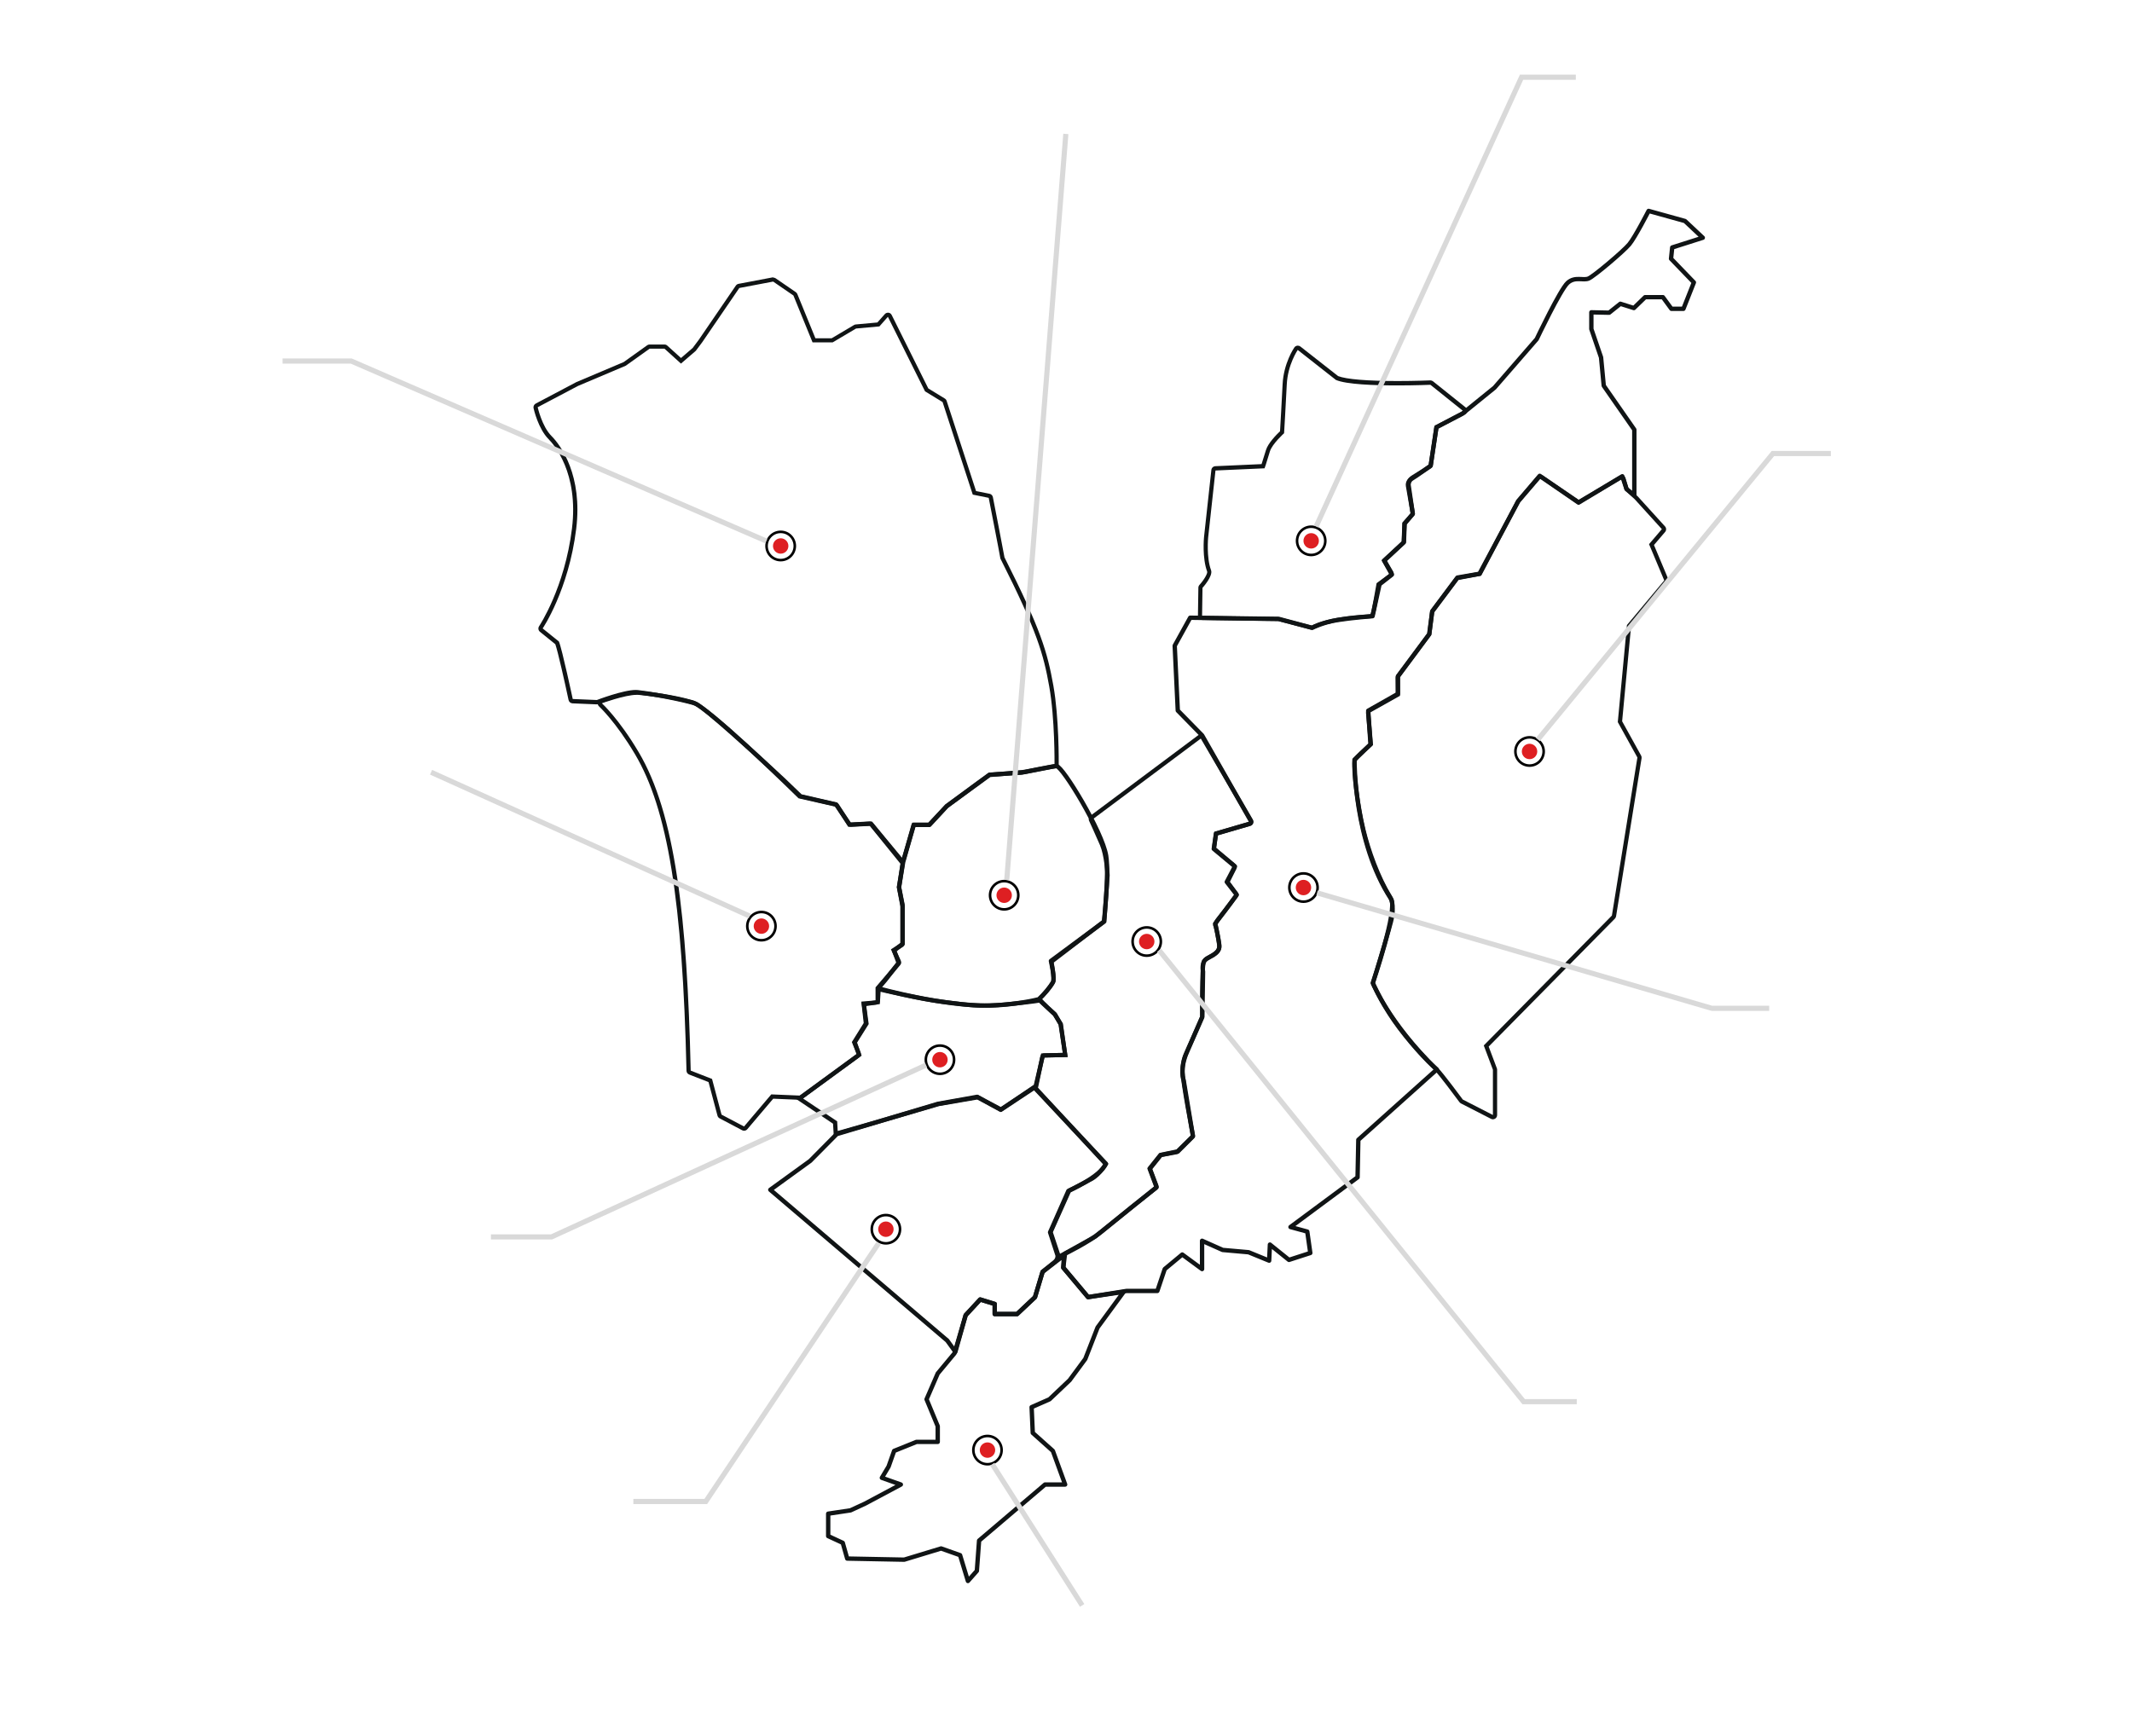 <?xml version="1.0" encoding="UTF-8" standalone="no"?>
<!DOCTYPE svg PUBLIC "-//W3C//DTD SVG 1.1//EN" "http://www.w3.org/Graphics/SVG/1.1/DTD/svg11.dtd">
<svg width="100%" height="100%" viewBox="0 0 830 676" version="1.1" xmlns="http://www.w3.org/2000/svg" xmlns:xlink="http://www.w3.org/1999/xlink" xml:space="preserve" xmlns:serif="http://www.serif.com/" style="fill-rule:evenodd;clip-rule:evenodd;stroke-linecap:round;stroke-linejoin:round;">
    <g transform="matrix(1.391,0,0,1.391,102.93,-6.955)">
        <g transform="matrix(0.719,0,0,0.719,4.474,25.896)">
            <path d="M138.633,241.426C138.912,241.426 139.175,241.426 139.421,241.458C143.573,241.92 152.32,242.875 160.182,245.164C166.402,246.976 201.687,281.729 201.687,281.729L215.982,284.974L221.053,292.847L229.357,292.386L241.354,307.193L239.975,316.449L241.354,323.4L241.354,338.207L237.661,340.529L239.975,345.619L231.671,355.337L231.671,360.426L226.14,360.887L227.059,369.221L222.448,376.633L224.286,381.261L202.146,397.469L191.085,397.007L180.483,409.509L171.719,404.88L168.026,390.996L159.722,387.751C158.344,328.045 153.732,287.774 139.437,263.71C131.707,250.682 125.143,244.736 125.143,244.736C125.143,244.736 134.136,241.458 138.649,241.458M138.649,239.811C133.89,239.811 124.962,243.056 124.585,243.188C124.043,243.386 123.649,243.847 123.534,244.423C123.419,245 123.616,245.576 124.043,245.955C124.109,246.021 130.542,251.934 138.026,264.55C150.745,285.962 156.555,321.671 158.081,387.784C158.081,388.443 158.508,389.036 159.131,389.283L166.664,392.214L170.144,405.292C170.258,405.737 170.554,406.116 170.964,406.33L179.728,410.958C179.974,411.09 180.237,411.156 180.499,411.156C180.975,411.156 181.435,410.958 181.747,410.579L191.84,398.687L202.114,399.116L202.179,399.116C202.524,399.116 202.869,399 203.148,398.803L225.287,382.596C225.894,382.151 226.124,381.36 225.845,380.652L224.302,376.798L228.471,370.094C228.668,369.781 228.75,369.403 228.717,369.04L227.978,362.386L231.835,362.057C232.689,361.991 233.345,361.266 233.345,360.41L233.345,355.93L241.256,346.673C241.666,346.179 241.764,345.504 241.502,344.927L239.795,341.155L242.273,339.607C242.749,339.311 243.044,338.784 243.044,338.207L243.044,323.4C243.044,323.285 243.044,323.186 243.012,323.071L241.682,316.416L243.028,307.44C243.094,306.979 242.962,306.518 242.683,306.155L230.686,291.348C230.375,290.969 229.899,290.739 229.406,290.739L229.308,290.739L221.955,291.15L217.393,284.085C217.163,283.722 216.802,283.475 216.375,283.376L202.54,280.247C197.617,275.404 166.943,245.428 160.674,243.6C152.78,241.31 144,240.322 139.782,239.861L139.651,239.861C139.355,239.811 139.027,239.795 138.682,239.795L138.649,239.811Z" style="fill:rgb(16,20,21);fill-rule:nonzero;"/>
        </g>
        <g transform="matrix(0.719,0,0,0.719,4.474,25.896)">
            <path d="M191.855,80.59L199.7,85.976L207.151,104.226L214.995,104.226L224.088,98.84L233.18,98.016L236.478,94.277L250.937,123.299L257.764,127.466L269.515,163.503L275.719,164.755C275.719,164.755 280.068,186.925 280.265,188.391C294.707,217 297.021,225.631 299.27,238.149C301.518,250.666 301.338,268.405 301.338,268.405L288.536,270.892L275.735,271.716L271.189,275.026L258.798,284.151L252.184,291.201L245.981,291.201L241.96,304.855L230.291,290.789L222.069,291.184L216.768,283.377L202.884,280.182L196.483,274.038C196.483,274.038 166.909,246.4 162.035,244.16C160.492,243.452 149.267,240.8 139.19,239.598C138.927,239.565 138.648,239.549 138.336,239.549C133.364,239.549 123.188,243.469 123.188,243.469L113.801,243.073C113.801,243.073 109.649,223.588 108.418,220.69L102.099,215.6C102.099,215.6 112.209,200.678 115.147,176.861C117.707,156.108 109.255,144.414 105.529,140.675C101.804,136.936 100.163,129.475 100.163,129.475L115.852,121.19L134.447,113.317L143.719,106.696L149.529,106.696L155.93,112.494L161.707,107.52L164.185,104.209L178.643,83.061L191.839,80.557M191.839,78.91C191.74,78.91 191.642,78.91 191.527,78.943L178.332,81.447C177.905,81.529 177.528,81.776 177.281,82.138L162.823,103.287L160.492,106.4L155.946,110.32L150.612,105.494C150.317,105.214 149.923,105.066 149.513,105.066L143.703,105.066C143.358,105.066 143.03,105.164 142.751,105.379L133.626,111.901L115.196,119.708C115.196,119.708 115.114,119.741 115.064,119.774L99.391,128.059C98.735,128.404 98.39,129.146 98.554,129.87C98.62,130.2 100.36,137.842 104.364,141.877C106.366,143.887 116.18,154.972 113.505,176.696C110.666,199.788 100.819,214.563 100.721,214.711C100.245,215.419 100.376,216.374 101.049,216.918L107.023,221.744C108.007,224.56 110.6,236.073 112.176,243.469C112.34,244.21 112.964,244.737 113.719,244.77L123.106,245.165L123.172,245.165C123.369,245.165 123.566,245.132 123.763,245.05C123.861,245.017 133.725,241.229 138.336,241.229C138.566,241.229 138.796,241.229 138.993,241.261C149.053,242.464 160.098,245.116 161.362,245.676C164.759,247.224 183.551,264.222 195.367,275.257L201.751,281.384C201.965,281.582 202.227,281.73 202.523,281.796L215.767,284.843L220.707,292.123C221.019,292.568 221.527,292.848 222.069,292.848L222.151,292.848L229.553,292.485L240.696,305.925C241.008,306.304 241.468,306.518 241.96,306.518C242.075,306.518 242.173,306.518 242.288,306.485C242.879,306.37 243.355,305.925 243.535,305.332L247.212,292.864L252.184,292.864C252.644,292.864 253.071,292.683 253.383,292.353L259.882,285.419L272.158,276.393L276.31,273.363L288.635,272.572C288.635,272.572 288.766,272.572 288.848,272.539L301.649,270.052C302.421,269.904 302.979,269.229 302.979,268.455C302.979,267.73 303.126,250.403 300.894,237.885C298.531,224.708 296.02,215.995 281.857,187.913C281.365,185.031 277.77,166.649 277.344,164.475C277.212,163.816 276.704,163.306 276.047,163.174L270.795,162.12L259.34,126.988C259.225,126.609 258.963,126.296 258.634,126.099L252.201,122.162L237.955,93.569C237.709,93.075 237.25,92.746 236.708,92.68L236.495,92.68C236.035,92.68 235.576,92.877 235.264,93.24L232.392,96.484L223.956,97.259C223.71,97.275 223.48,97.357 223.267,97.489L214.569,102.644L208.267,102.644L201.226,85.416C201.111,85.12 200.898,84.856 200.635,84.675L192.79,79.289C192.511,79.108 192.2,79.009 191.871,79.009L191.839,78.91Z" style="fill:rgb(16,20,21);fill-rule:nonzero;"/>
        </g>
        <g transform="matrix(0.719,0,0,0.719,4.474,25.896)">
            <path d="M232.733,355.717C232.733,355.717 257.4,362.668 275.945,362.421C285.103,362.289 294.868,360.197 295.262,359.884C297.313,358.237 299.66,355.108 300.677,353.428C301.547,351.962 299.939,345.06 299.939,345.06L320.569,329.792C320.569,329.792 322.62,311.444 321.438,304.098C319.928,294.627 304.501,269.361 302.155,269.213C300.727,269.131 290.305,271.47 288.73,271.585C286.104,271.782 276.027,272.639 276.027,272.639L259.402,284.794L252.657,292.091L246.502,292.091L242.416,306.585L240.791,316.286L242.202,323.863L242.202,338.39L238.887,341.009L240.66,345.818L235.424,352.538L232.733,355.7L232.733,355.717Z" style="fill:none;fill-rule:nonzero;stroke:rgb(16,20,21);stroke-width:1.7px;"/>
        </g>
        <g transform="matrix(0.719,0,0,0.719,4.474,25.896)">
            <path d="M233.635,357.05C233.635,357.05 248.816,360.74 258.335,361.86C264.588,362.584 268.166,363.26 273.581,363.26C276.404,363.26 279.736,363.078 284.2,362.634C294.063,361.645 295.311,361.3 295.311,361.3L300.792,366.406L303.008,369.963L304.55,380.85L296.148,381.064L293.275,393.269L280.442,401.933L271.596,397.272L256.103,399.94L228.663,407.928L216.945,411.255L216.731,407.483L203.454,398.606L226.266,381.937L224.478,376.848L229.007,369.634L228.055,362.617L233.34,361.843L233.635,357.067M232.125,355.008L232.01,356.968L231.797,360.41L227.826,360.987L226.217,361.217L226.431,362.831L227.3,369.255L223.099,375.975L222.672,376.65L222.935,377.408L224.313,381.344L202.486,397.288L200.582,398.672L202.535,399.989L215.123,408.422L215.303,411.37L215.418,413.413L217.388,412.853L229.106,409.526L256.464,401.554L271.317,399.001L279.67,403.399L280.54,403.86L281.344,403.316L294.178,394.653L294.72,394.29L294.867,393.664L297.46,382.679L304.6,382.497L306.438,382.448L306.175,380.62L304.632,369.733L304.583,369.387L304.403,369.09L302.187,365.533L302.072,365.351L301.908,365.203L296.427,360.097L295.754,359.471L294.867,359.718C294.867,359.718 293.275,360.064 284.019,361.003C279.801,361.431 276.47,361.629 273.565,361.629C269.544,361.629 266.623,361.25 262.602,360.74C261.355,360.575 260.009,360.41 258.499,360.229C249.194,359.142 234.144,355.502 233.996,355.469L232.093,355.008L232.125,355.008Z" style="fill:rgb(16,20,21);fill-rule:nonzero;"/>
        </g>
        <g transform="matrix(0.719,0,0,0.719,4.474,25.896)">
            <path d="M259.665,492.917L190.703,434.149L206.228,422.9L216.551,412.474L255.923,400.698L271.235,397.963L280.393,403.003L293.506,394.34L321.324,423.971C319.321,429.093 306.734,434.594 306.734,434.594L299.611,450.702L302.532,459.679C302.532,459.679 302.778,461.128 301.433,462.248C300.431,463.072 296.69,466.086 296.69,466.086L293.719,475.985L286.761,482.54L278.062,482.54L278.062,478.604L272.4,476.858L266.738,482.968L262.75,497.216L259.648,492.933L259.665,492.917Z" style="fill:none;fill-rule:nonzero;stroke:rgb(16,20,21);stroke-width:1.7px;"/>
        </g>
        <g transform="matrix(0.719,0,0,0.719,4.474,25.896)">
            <path d="M358.299,258.523L377.172,290.855L363.501,294.775L362.533,301.626L370.673,308.478L367.752,314.358L371.329,319.25L362.992,330.351C362.992,330.351 364.863,338.208 364.666,339.707C364.338,342.111 359.382,342.968 358.643,345.158C357.806,347.695 358.003,366.653 358.003,366.653L351.849,380.751C351.849,380.751 350.355,383.354 350.355,387.834C350.355,392.314 354.393,413.001 354.393,413.001L348.813,418.617L342.281,419.853L337.554,425.766L340.213,432.848L331.022,440.128L316.629,451.74L303.483,459.053L300.693,450.653L307.668,435.072C307.668,435.072 312.378,432.618 316.038,430.69C319.698,428.763 322.324,424.036 322.324,424.036L294.916,394.422L297.378,382.646L306.47,382.464L304.484,369.354L302.154,365.285C297.132,360.772 296.492,359.85 296.492,359.85C296.492,359.85 300.562,355.864 301.612,353.41C302.252,351.911 301.022,345.702 301.022,345.702L321.52,330.022L322.816,311.723C322.816,311.723 322.488,303.883 320.535,299.304C318.582,294.725 316.301,289.833 316.301,289.833L358.282,258.473M358.282,256.826C357.937,256.826 357.593,256.941 357.297,257.156L315.316,288.516C314.693,288.977 314.479,289.833 314.807,290.542C314.824,290.591 317.105,295.466 319.025,299.963C320.732,303.949 321.126,310.85 321.175,311.706L319.928,329.165L300.02,344.401C299.528,344.779 299.282,345.422 299.413,346.031C299.988,348.947 300.316,352.109 300.103,352.801C299.364,354.53 296.41,357.627 295.343,358.681C294.769,359.241 294.687,360.13 295.13,360.789C295.294,361.036 296.213,362.172 300.841,366.34L302.893,369.914L304.55,380.85L297.345,380.998C296.574,380.998 295.934,381.558 295.77,382.3L293.308,394.076C293.193,394.603 293.341,395.147 293.718,395.542L320.273,424.234C319.353,425.617 317.515,428.055 315.283,429.225C311.624,431.152 306.913,433.606 306.913,433.606C306.585,433.77 306.323,434.05 306.175,434.396L299.2,449.978C299.036,450.356 299.003,450.785 299.134,451.18L301.924,459.58C302.072,460.041 302.433,460.42 302.893,460.601C303.089,460.684 303.286,460.716 303.483,460.716C303.762,460.716 304.025,460.651 304.271,460.502L317.417,453.189C317.417,453.189 317.581,453.091 317.647,453.025L332.04,441.413L341.214,434.149C341.772,433.705 341.985,432.947 341.739,432.272L339.409,426.079L343.167,421.385L349.108,420.265C349.436,420.199 349.732,420.05 349.961,419.803L355.541,414.187C355.919,413.792 356.099,413.248 355.984,412.704C354.868,406.989 351.98,391.408 351.98,387.85C351.98,383.93 353.244,381.608 353.26,381.591C353.293,381.542 353.309,381.493 353.342,381.443L359.497,367.344C359.595,367.13 359.644,366.9 359.628,366.669C359.529,357.478 359.726,347.135 360.186,345.718C360.334,345.274 361.564,344.565 362.385,344.104C364.075,343.132 365.996,342.029 366.275,339.97C366.472,338.504 365.388,333.514 364.748,330.763L372.61,320.271C373.053,319.695 373.053,318.888 372.61,318.311L369.623,314.226L372.101,309.252C372.445,308.577 372.265,307.737 371.69,307.259L364.256,300.984L364.945,296.092L377.599,292.469C378.091,292.337 378.485,291.975 378.665,291.497C378.846,291.019 378.813,290.492 378.551,290.047L359.677,257.716C359.447,257.304 359.037,257.024 358.594,256.941C358.479,256.925 358.381,256.909 358.266,256.909L358.282,256.826Z" style="fill:rgb(16,20,21);fill-rule:nonzero;"/>
        </g>
        <g transform="matrix(0.719,0,0,0.719,4.474,25.896)">
            <path d="M396.047,107.206L410.867,118.851C414.904,120.613 425.916,120.992 434.844,120.992C441.901,120.992 447.645,120.745 447.645,120.745L460.364,130.924L449.254,136.705L446.989,151.941C446.989,151.941 443.378,154.246 440.588,155.943C439.144,156.816 437.782,158.315 438.11,160.258C438.75,164.014 439.948,170.816 439.948,170.816L436.732,174.39L436.453,181.752L428.624,189.049L431.693,194.303L426.704,197.993C426.704,197.993 424.636,210.066 424.291,210.082C406.682,210.988 401.43,214.496 401.43,214.496L388.497,211.136L377.305,210.988L358.776,210.708L358.94,199.804C358.94,199.804 363.125,195.225 362.272,192.936C360.401,187.912 361.139,180.254 361.139,180.254L363.995,154.115L383.098,153.258C383.098,153.258 383.64,151.891 385.182,146.67C386.036,143.804 390.697,139.604 390.697,139.604C390.697,139.604 391.37,128.437 391.747,120.613C392.124,112.79 396.03,107.157 396.03,107.157M396.03,105.51C396.03,105.51 395.866,105.51 395.784,105.526C395.341,105.592 394.947,105.839 394.685,106.218C394.521,106.465 390.516,112.329 390.122,120.531C389.794,127.169 389.269,136.326 389.121,138.83C387.792,140.098 384.444,143.458 383.64,146.176C382.786,149.009 382.245,150.705 381.933,151.628L363.946,152.435C363.141,152.468 362.468,153.094 362.386,153.901L359.531,180.04C359.498,180.385 358.776,188.16 360.762,193.48C360.975,194.105 359.678,196.543 357.758,198.651C357.496,198.948 357.332,199.343 357.332,199.738L357.167,210.642C357.167,211.087 357.332,211.498 357.627,211.811C357.922,212.124 358.349,212.306 358.776,212.306L377.305,212.586L388.301,212.717L401.036,216.028C401.167,216.061 401.315,216.077 401.446,216.077C401.775,216.077 402.086,215.978 402.349,215.797C402.382,215.781 407.666,212.52 424.39,211.647C425.9,211.564 426.031,210.873 427.262,204.251C427.672,202.077 428.05,199.903 428.23,198.849L432.694,195.555C433.367,195.061 433.564,194.122 433.137,193.397L430.725,189.28L437.585,182.889C437.897,182.592 438.094,182.181 438.11,181.752L438.373,174.983L441.196,171.854C441.54,171.475 441.688,170.964 441.589,170.454C441.589,170.454 440.375,163.668 439.751,159.912C439.538,158.611 440.867,157.639 441.458,157.294C444.232,155.614 447.859,153.291 447.892,153.258C448.285,152.995 448.564,152.583 448.63,152.105L450.764,137.71L461.119,132.324C461.612,132.06 461.94,131.583 462.006,131.023C462.071,130.463 461.825,129.919 461.398,129.573L448.679,119.395C448.384,119.164 448.023,119.032 447.662,119.032L447.596,119.032C447.547,119.032 441.786,119.279 434.861,119.279C423.044,119.279 414.855,118.587 411.72,117.352L397.064,105.856C396.769,105.625 396.424,105.51 396.047,105.51L396.03,105.51Z" style="fill:rgb(16,20,21);fill-rule:nonzero;"/>
        </g>
        <g transform="matrix(0.719,0,0,0.719,4.474,25.896)">
            <path d="M341.362,473.53L329.381,473.53L314.397,475.935L304.747,464.455L305.42,459.036C305.42,459.036 314.545,454.622 319.518,450.537C324.49,446.452 341.066,433.144 341.066,433.144L338.358,425.881L342.576,420.594L349.206,419.226L355.23,413.33L351.619,391.556C351.619,391.556 349.814,387.323 353.129,379.911C356.444,372.499 358.857,366.899 358.857,366.899L359.152,349.21C359.152,349.21 358.249,345.273 360.957,343.923C363.665,342.572 365.782,341.353 365.47,338.784C365.159,336.214 364.108,331.372 364.108,331.372C364.108,331.372 363.074,331.207 365.618,328.127C367.817,325.459 372.281,319.299 372.281,319.299L368.392,314.292L371.559,308.247L363.337,301.428L364.174,295.515C364.174,295.515 376.138,292.007 377.172,291.678C378.206,291.348 377.697,290.442 377.697,290.442L358.807,257.254L349.321,247.569L348.123,222.32L354.146,211.433L388.66,211.894L401.626,215.369C401.626,215.369 405.696,213.244 411.423,212.339C417.151,211.433 425.144,210.823 425.144,210.823L427.851,198.421L432.677,194.633L429.657,189.181L437.337,182.065L437.633,174.802L440.8,171.014L439.143,159.665C439.143,159.665 439.143,158.002 440.505,157.244C441.867,156.487 447.742,152.254 447.742,152.254L450.007,137.282L460.101,131.995L472.606,121.865L489.034,102.957C489.034,102.957 498.225,83.604 501.097,81.034C503.969,78.465 507.12,80.277 509.237,79.371C511.354,78.465 522.793,68.78 525.058,66.063C527.323,63.345 532.591,53.051 532.591,53.051L546.754,56.987L553.68,63.493L541.782,67.281L541.322,71.663L550.217,80.886L546.147,91.164L541.47,91.164L538.155,86.635L531.229,86.635L526.863,90.867L521.595,89.204L517.23,92.679L510.304,92.531L510.304,99.037L514.079,110.072L515.129,121.108L527.028,138.204L527.028,163.767L524.008,161.345L522.35,156.355L505.331,166.616L490.2,156.19L481.895,166.023L466.764,194.32L458.164,195.802L448.366,208.913L447.184,217.84L435.023,234.212L435.023,241.063L423.453,247.619L424.339,260.729L418.103,266.692C418.103,266.692 417.807,298.859 432.348,320.897C435.04,324.965 425.226,353.657 425.226,353.657C425.226,353.657 428.262,360.657 433.53,368.25C438.798,375.843 446.282,384.029 450.155,387.306L419.596,414.697L419.301,429.29L393.19,448.643L399.722,450.422L400.903,458.756L392.599,461.441L385.181,455.478L384.886,461.737L376.877,458.46L366.783,457.57L358.774,453.996L358.774,465.015L351.061,459.349L344.234,465.015L341.378,473.497L341.362,473.53Z" style="fill:none;fill-rule:nonzero;stroke:rgb(16,20,21);stroke-width:1.7px;"/>
        </g>
        <g transform="matrix(0.719,0,0,0.719,4.474,25.896)">
            <path d="M490.464,157.328L505.316,167.424L522.04,157.542L523.254,161.742L527.16,165.283L537.746,176.944L532.757,182.791L538.681,196.907L524.157,214.283L520.595,252.067L528.227,265.853L518.298,327.387L468.423,377.952L471.984,387.406L471.984,405.03L460.266,399.018C460.266,399.018 452.569,388.592 450.649,386.731C432.169,368.729 426.13,353.625 426.13,353.625C426.13,353.625 433.088,331.044 433.548,328.079C434.007,325.114 433.909,321.804 432.612,319.679C427.951,312.037 424.291,301.792 422.355,293.754C420.418,285.717 418.432,272.013 418.941,267.286C419.007,266.644 425.325,260.994 425.325,260.994L424.226,248.328L435.812,241.822L435.747,234.691L448.023,218.138L449.122,209.342L458.576,196.742L467.405,195.079L482.455,166.551L490.431,157.344M490.431,155.697C489.971,155.697 489.512,155.895 489.2,156.257L481.224,165.464C481.142,165.563 481.076,165.662 481.01,165.777L466.338,193.613L458.28,195.128C457.87,195.21 457.525,195.424 457.279,195.754L447.826,208.354C447.662,208.585 447.547,208.848 447.514,209.145L446.464,217.512L434.434,233.719C434.221,234.015 434.106,234.361 434.106,234.723L434.171,240.884L423.422,246.912C422.864,247.225 422.535,247.851 422.585,248.493L423.619,260.352C417.448,265.902 417.382,266.512 417.316,267.138C416.791,271.997 418.777,285.898 420.763,294.166C423.061,303.719 426.967,313.585 431.217,320.552C432.136,322.067 432.415,324.802 431.939,327.832C431.578,330.171 426.491,346.889 424.57,353.148C424.456,353.51 424.472,353.889 424.62,354.251C424.866,354.877 431.004,369.898 449.516,387.934C451.01,389.383 456.836,397.157 458.953,400.023C459.101,400.221 459.298,400.385 459.527,400.517L471.245,406.529C471.475,406.644 471.738,406.71 471.984,406.71C472.279,406.71 472.575,406.628 472.837,406.463C473.33,406.167 473.625,405.64 473.625,405.063L473.625,387.439C473.625,387.242 473.592,387.044 473.527,386.863L470.343,378.397L519.463,328.59C519.709,328.343 519.857,328.03 519.923,327.7L529.852,266.166C529.917,265.804 529.852,265.425 529.671,265.095L522.286,251.754L525.749,214.975L539.945,197.994C540.339,197.516 540.437,196.857 540.208,196.297L534.677,183.121L539.009,178.048C539.551,177.422 539.535,176.483 538.977,175.874L528.391,164.213C528.391,164.213 528.325,164.13 528.276,164.097L524.715,160.869L523.632,157.13C523.484,156.636 523.139,156.241 522.663,156.06C522.466,155.977 522.269,155.944 522.056,155.944C521.761,155.944 521.482,156.027 521.219,156.175L505.382,165.53L491.383,156.027C491.104,155.829 490.775,155.747 490.464,155.747L490.431,155.697Z" style="fill:rgb(16,20,21);fill-rule:nonzero;"/>
        </g>
        <g transform="matrix(0.719,0,0,0.719,4.474,25.896)">
            <path d="M267.629,586.454L271.108,582.517L271.978,570.724L297.646,548.9L305.474,548.9L300.698,535.806L292.87,528.806L292.427,518.776L299.385,515.712L307.214,508.284L313.319,499.999L318.095,487.761L328.254,473.893L314.402,475.935L304.752,464.455L304.998,459.695L296.71,466.069L293.74,475.968L286.765,482.524L278.067,482.524L278.067,478.604L272.421,476.858L266.759,482.968L262.41,497.808L255.878,505.665L251.529,515.712L255.878,526.187L255.878,532.298L247.606,532.298L238.908,535.806L236.742,541.917L234.132,546.282L241.518,548.9L227.6,556.329L221.938,558.948L213.24,560.249L213.24,568.978L218.902,571.597L220.642,577.724L242.831,578.152L257.191,573.788L264.576,576.406L267.629,586.454Z" style="fill:none;fill-rule:nonzero;stroke:rgb(16,20,21);stroke-width:1.7px;"/>
        </g>
        <g transform="matrix(0.719,0,0,0.719,4.474,25.896)">
            <circle cx="486.244" cy="263.5" r="3" style="fill:rgb(222,31,34);"/>
        </g>
        <g transform="matrix(0.719,0,0,0.719,4.474,25.896)">
            <circle cx="401.244" cy="181.5" r="3" style="fill:rgb(222,31,34);"/>
        </g>
        <g transform="matrix(0.719,0,0,0.719,4.474,25.896)">
            <circle cx="187.244" cy="331.5" r="3" style="fill:rgb(222,31,34);"/>
        </g>
        <g transform="matrix(0.719,0,0,0.719,4.474,25.896)">
            <circle cx="256.744" cy="383.5" r="3" style="fill:rgb(222,31,34);"/>
        </g>
        <g transform="matrix(0.719,0,0,0.719,4.474,25.896)">
            <circle cx="235.703" cy="449.496" r="3" style="fill:rgb(222,31,34);"/>
        </g>
        <g transform="matrix(0.719,0,0,0.719,4.474,25.896)">
            <circle cx="275.244" cy="535.496" r="3" style="fill:rgb(222,31,34);"/>
        </g>
        <g transform="matrix(0.719,0,0,0.719,4.474,25.896)">
            <circle cx="337.232" cy="337.5" r="3" style="fill:rgb(222,31,34);"/>
        </g>
        <g transform="matrix(0.719,0,0,0.719,4.474,25.896)">
            <circle cx="194.748" cy="183.5" r="3" style="fill:rgb(222,31,34);"/>
        </g>
        <g transform="matrix(0.719,0,0,0.719,4.474,25.896)">
            <circle cx="281.744" cy="319.477" r="3" style="fill:rgb(222,31,34);"/>
        </g>
        <g transform="matrix(0.719,0,0,0.719,4.474,25.896)">
            <circle cx="486.244" cy="263.5" r="5.5" style="fill:none;stroke:black;stroke-width:1px;stroke-linecap:butt;stroke-linejoin:miter;"/>
        </g>
        <g transform="matrix(0.719,0,0,0.719,4.474,25.896)">
            <circle cx="401.244" cy="181.5" r="5.5" style="fill:none;stroke:black;stroke-width:1px;stroke-linecap:butt;stroke-linejoin:miter;"/>
        </g>
        <g transform="matrix(0.719,0,0,0.719,4.474,25.896)">
            <circle cx="256.744" cy="383.5" r="5.5" style="fill:none;stroke:black;stroke-width:1px;stroke-linecap:butt;stroke-linejoin:miter;"/>
        </g>
        <g transform="matrix(0.719,0,0,0.719,4.474,25.896)">
            <circle cx="187.244" cy="331.5" r="5.5" style="fill:none;stroke:black;stroke-width:1px;stroke-linecap:butt;stroke-linejoin:miter;"/>
        </g>
        <g transform="matrix(0.719,0,0,0.719,4.474,25.896)">
            <circle cx="235.703" cy="449.496" r="5.5" style="fill:none;stroke:black;stroke-width:1px;stroke-linecap:butt;stroke-linejoin:miter;"/>
        </g>
        <g transform="matrix(0.719,0,0,0.719,4.474,25.896)">
            <circle cx="275.244" cy="535.496" r="5.5" style="fill:none;stroke:black;stroke-width:1px;stroke-linecap:butt;stroke-linejoin:miter;"/>
        </g>
        <g transform="matrix(0.719,0,0,0.719,4.474,25.896)">
            <circle cx="337.232" cy="337.5" r="5.5" style="fill:none;stroke:black;stroke-width:1px;stroke-linecap:butt;stroke-linejoin:miter;"/>
        </g>
        <g transform="matrix(0.719,0,0,0.719,4.474,25.896)">
            <circle cx="398.244" cy="316.477" r="3" style="fill:rgb(222,31,34);"/>
        </g>
        <g transform="matrix(0.719,0,0,0.719,4.474,25.896)">
            <circle cx="398.244" cy="316.477" r="5.5" style="fill:none;stroke:black;stroke-width:1px;stroke-linecap:butt;stroke-linejoin:miter;"/>
        </g>
        <g transform="matrix(0.719,0,0,0.719,4.474,25.896)">
            <circle cx="194.748" cy="183.5" r="5.5" style="fill:none;stroke:black;stroke-width:1px;stroke-linecap:butt;stroke-linejoin:miter;"/>
        </g>
        <g transform="matrix(0.719,0,0,0.719,4.474,25.896)">
            <circle cx="281.744" cy="319.477" r="5.5" style="fill:none;stroke:black;stroke-width:1px;stroke-linecap:butt;stroke-linejoin:miter;"/>
        </g>
        <g transform="matrix(0.719,0,0,0.719,4.474,25.896)">
            <path d="M58.244,272.5L182.243,328.5L183.067,326.678L59.067,270.678L58.244,272.5Z" style="fill:rgb(217,217,217);"/>
        </g>
        <g transform="matrix(0.719,0,0,0.719,-74,5)">
            <path d="M137,139.593L136.923,139.565L110,139.565L110,141.565L136.519,141.565L297.9,211.565L298.696,209.73L137,139.593Z" style="fill:rgb(217,217,217);"/>
        </g>
        <g transform="matrix(0.719,0,0,0.719,-74,5)">
            <path d="M214.46,480.561L191.105,480.561L191.105,482.561L214.899,482.561L215,482.513L215,482.514L360.897,415.564L360.063,413.746L214.46,480.561Z" style="fill:rgb(217,217,217);"/>
        </g>
        <g transform="matrix(0.719,0,0,0.719,-74,5)">
            <path d="M274.191,583.569L246.543,583.569L246.543,585.569L274.543,585.569L275.262,585.565L342.856,484.563L341.194,483.45L274.191,583.569Z" style="fill:rgb(217,217,217);"/>
        </g>
        <g transform="matrix(0.719,0,0,0.719,4.474,25.896)">
            <path d="M304.746,23L281.744,313.478L283.738,313.636L306.74,23.158L304.746,23Z" style="fill:rgb(217,217,217);"/>
        </g>
        <g transform="matrix(0.719,0,0,0.719,-74,5)">
            <path d="M593.576,544.706L451.953,369.308L450.397,370.565L592.622,546.707L592.623,546.706L613.765,546.706L613.765,544.706L593.576,544.706Z" style="fill:rgb(217,217,217);"/>
        </g>
        <g transform="matrix(0.719,0,0,0.719,-74,5)">
            <path d="M385.396,570.561L420.396,625.561L422.083,624.487L387.083,569.487L385.396,570.561Z" style="fill:rgb(217,217,217);"/>
        </g>
        <g transform="matrix(0.719,0,0,0.719,-74,5)">
            <path d="M591.397,29.584L591.396,29.584L511.396,204.564L513.215,205.395L592.919,31.065L613.397,31.065L613.397,29.065L591.635,29.065L591.397,29.584Z" style="fill:rgb(217,217,217);"/>
        </g>
        <g transform="matrix(0.719,0,0,0.719,-74,5)">
            <path d="M689.698,175.565L689.652,175.564L597.851,287.295L599.396,288.564L690.597,177.565L712.673,177.565L712.673,175.565L689.698,175.565Z" style="fill:rgb(217,217,217);"/>
        </g>
        <g transform="matrix(0.719,0,0,0.719,-74,5)">
            <path d="M666.502,391.565L512.958,346.645L512.396,348.564L665.673,393.406L666.332,393.565L688.673,393.565L688.673,391.565L666.502,391.565Z" style="fill:rgb(217,217,217);"/>
        </g>
    </g>
</svg>
